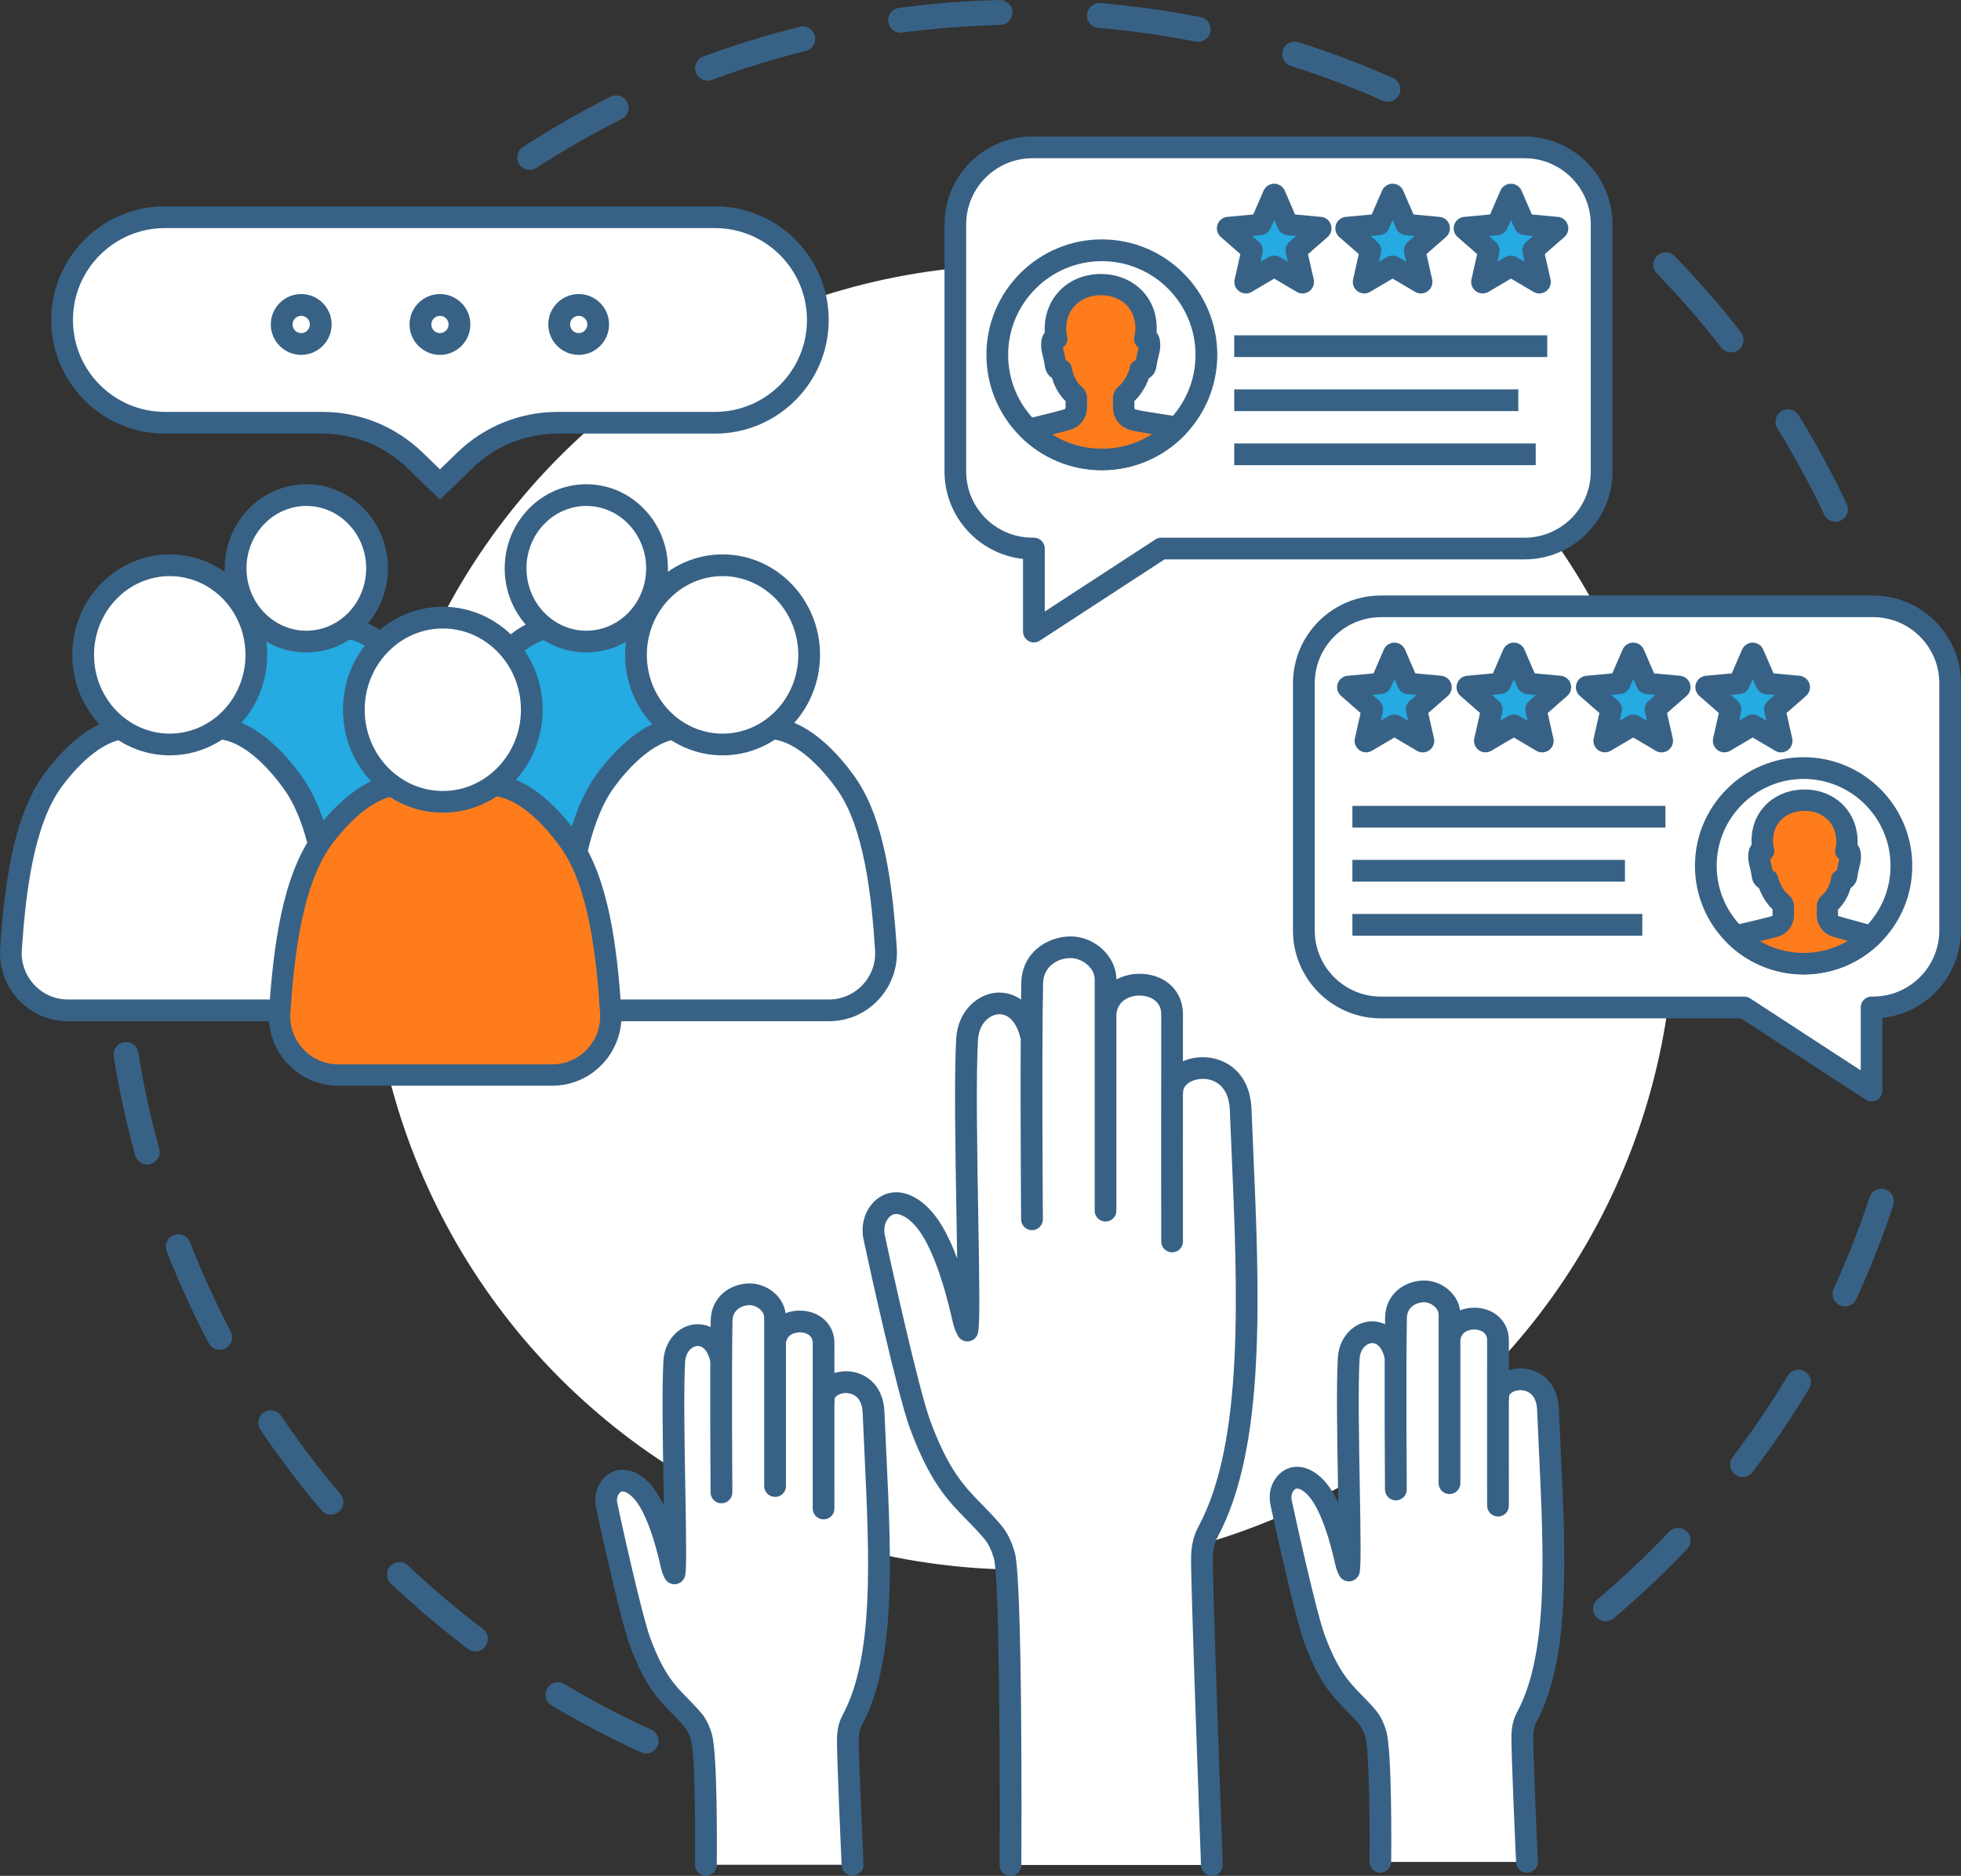 <svg xmlns="http://www.w3.org/2000/svg" xmlns:xlink="http://www.w3.org/1999/xlink" id="Layer_1" x="0px" y="0px" viewBox="0 0 425 406.61" style="enable-background:new 0 0 425 406.61;" xml:space="preserve"><rect x="0" y="0" width="425" height="406.61" fill="#333333" stroke="none"/><style type="text/css">	.st0{fill:#FFFFFF;}	.st1{fill:#FF7C1D;}	.st2{fill:#25AAE1;}	.st3{fill:#386285;}</style><g>	<g>		<g>			<g>				<g>					<g>						<g>							<g>								<g>									<g>										<g>											<g>												<g>													<path class="st3" d="M140.04,380.08c-0.38,0-0.76-0.08-1.12-0.24c-6.61-3.02-13.13-6.44-19.38-10.18              c-1.28-0.76-1.7-2.42-0.93-3.7c0.77-1.28,2.42-1.7,3.7-0.93c6.08,3.63,12.42,6.96,18.85,9.9              c1.36,0.62,1.95,2.22,1.33,3.58C142.05,379.49,141.06,380.08,140.04,380.08z M103.03,357.96              c-0.57,0-1.14-0.18-1.63-0.55c-5.79-4.39-11.41-9.15-16.69-14.16c-1.08-1.03-1.13-2.73-0.1-3.82              c1.03-1.08,2.73-1.13,3.82-0.1c5.14,4.87,10.6,9.5,16.24,13.77c1.19,0.9,1.42,2.6,0.52,3.78              C104.65,357.59,103.84,357.96,103.03,357.96z M71.72,328.31c-0.77,0-1.53-0.32-2.06-0.95              c-4.7-5.55-9.15-11.42-13.22-17.45c-0.83-1.24-0.51-2.91,0.73-3.75c1.24-0.83,2.91-0.51,3.75,0.73              c3.96,5.86,8.28,11.58,12.86,16.97c0.96,1.14,0.82,2.84-0.31,3.81C72.96,328.1,72.34,328.31,71.72,328.31z               M47.61,292.57c-0.97,0-1.91-0.53-2.39-1.45c-3.38-6.45-6.44-13.15-9.09-19.91c-0.54-1.39,0.14-2.96,1.53-3.5              c1.39-0.54,2.95,0.14,3.5,1.53c2.57,6.58,5.55,13.1,8.84,19.37c0.69,1.32,0.18,2.95-1.14,3.65              C48.46,292.47,48.03,292.57,47.61,292.57z M31.9,252.41c-1.18,0-2.27-0.78-2.6-1.98c-0.7-2.51-3.1-11.46-4.65-21.44              c-0.23-1.47,0.78-2.85,2.25-3.08c1.48-0.23,2.85,0.78,3.08,2.25c1.51,9.69,3.84,18.39,4.52,20.82              c0.4,1.44-0.44,2.93-1.88,3.33C32.39,252.38,32.14,252.41,31.9,252.41z"></path>												</g>												<g>													<path class="st3" d="M347.98,351.42c-0.77,0-1.53-0.33-2.06-0.96c-0.96-1.14-0.82-2.84,0.32-3.81              c5.4-4.57,10.61-9.48,15.49-14.62c1.03-1.08,2.74-1.13,3.82-0.1c1.08,1.03,1.13,2.74,0.1,3.82              c-5.01,5.27-10.36,10.33-15.92,15.02C349.22,351.21,348.6,351.42,347.98,351.42z M377.67,320.16              c-0.57,0-1.14-0.18-1.63-0.55c-1.19-0.9-1.42-2.6-0.52-3.78c4.29-5.64,8.3-11.57,11.94-17.63              c0.77-1.28,2.42-1.69,3.7-0.93c1.28,0.77,1.69,2.43,0.93,3.7c-3.74,6.23-7.87,12.33-12.27,18.12              C379.29,319.79,378.49,320.16,377.67,320.16z M399.85,283.18c-0.38,0-0.76-0.08-1.12-0.25              c-1.36-0.62-1.95-2.22-1.33-3.58c2.95-6.43,5.57-13.1,7.79-19.82c0.47-1.42,1.99-2.18,3.41-1.72              c1.42,0.47,2.19,1.99,1.72,3.41c-2.28,6.9-4.97,13.76-8.01,20.37C401.85,282.59,400.87,283.18,399.85,283.18z"></path>												</g>												<g>													<path class="st3" d="M397.79,113.1c-1.01,0-1.98-0.57-2.44-1.55c-3.02-6.39-6.44-12.69-10.15-18.72              c-0.78-1.27-0.39-2.93,0.88-3.72c1.27-0.78,2.93-0.39,3.72,0.88c3.82,6.2,7.33,12.67,10.43,19.24              c0.64,1.35,0.06,2.96-1.29,3.6C398.57,113.02,398.18,113.1,397.79,113.1z M375.19,76.38c-0.8,0-1.6-0.36-2.13-1.04              c-4.35-5.58-9.05-10.99-13.98-16.06c-1.04-1.07-1.01-2.78,0.05-3.82c1.07-1.04,2.78-1.01,3.82,0.06              c5.07,5.22,9.9,10.77,14.37,16.51c0.92,1.18,0.7,2.87-0.47,3.79C376.35,76.19,375.77,76.38,375.19,76.38z"></path>												</g>												<g>													<path class="st3" d="M114.8,36.82c-0.88,0-1.75-0.43-2.27-1.23c-0.81-1.25-0.46-2.92,0.8-3.74              c6.11-3.96,12.5-7.62,18.99-10.88c1.33-0.67,2.96-0.13,3.62,1.2c0.67,1.33,0.13,2.96-1.2,3.63              c-6.32,3.17-12.53,6.73-18.47,10.59C115.82,36.68,115.31,36.82,114.8,36.82z M300.78,22.06              c-0.37,0-0.74-0.07-1.09-0.23c-6.47-2.87-13.17-5.4-19.92-7.53c-1.42-0.45-2.21-1.97-1.76-3.39              c0.45-1.42,1.96-2.21,3.39-1.76c6.93,2.19,13.82,4.8,20.48,7.74c1.36,0.6,1.98,2.2,1.38,3.56              C302.8,21.46,301.82,22.06,300.78,22.06z M153.34,17.48c-1.1,0-2.13-0.67-2.53-1.76c-0.52-1.4,0.2-2.95,1.6-3.47              c6.82-2.52,13.86-4.69,20.92-6.45c1.45-0.36,2.91,0.52,3.27,1.97c0.36,1.45-0.52,2.91-1.97,3.27              c-6.87,1.71-13.71,3.82-20.35,6.27C153.96,17.43,153.65,17.48,153.34,17.48z M259.67,9.07c-0.17,0-0.35-0.02-0.53-0.05              c-6.93-1.37-14.02-2.37-21.09-2.97c-1.49-0.13-2.59-1.43-2.46-2.92c0.13-1.49,1.44-2.59,2.92-2.46              c7.26,0.62,14.55,1.65,21.68,3.05c1.46,0.29,2.41,1.71,2.13,3.17C262.06,8.18,260.93,9.07,259.67,9.07z M195.17,7.09              c-1.33,0-2.49-0.99-2.67-2.34c-0.2-1.48,0.84-2.84,2.32-3.03c7.19-0.96,14.53-1.54,21.82-1.71              c1.5-0.04,2.73,1.15,2.76,2.64c0.03,1.49-1.14,2.73-2.64,2.76c-7.09,0.17-14.24,0.73-21.23,1.66              C195.41,7.08,195.29,7.09,195.17,7.09z"></path>												</g>											</g>										</g>									</g>								</g>							</g>						</g>					</g>				</g>			</g>		</g>	</g>	<g>		<g>			<g>				<g>					<g>						<g>							<g>								<g>									<g>										<g>											<circle class="st0" cx="221.42" cy="198.82" r="141.41"></circle>										</g>									</g>								</g>							</g>						</g>					</g>				</g>			</g>		</g>	</g>	<g>		<g>			<g>				<g>					<g>						<path class="st2" d="M75.18,136.2c5.2,0.44,10.05,5.42,13.15,9.83c4.72,6.72,6.25,17.83,7,29.31       c0.38,5.85-4.25,10.81-10.11,10.81l-36.83,0c-5.88,0-10.5-4.98-10.11-10.85c0.8-11.79,2.45-23.16,7.45-29.93       c2.86-3.88,7.19-8.23,11.82-9.09L75.18,136.2z"></path>						<path class="st3" d="M85.22,188.47C85.22,188.47,85.22,188.47,85.22,188.47l-36.83,0c-3.48,0-6.71-1.4-9.08-3.94       c-2.35-2.52-3.57-5.93-3.34-9.38c0.75-11.13,2.28-23.54,7.9-31.15c2.41-3.26,7.33-8.89,13.26-9.99       c1.26-0.24,2.47,0.6,2.7,1.86c0.23,1.26-0.6,2.47-1.86,2.7c-3.19,0.59-6.97,3.58-10.37,8.19c-4.94,6.69-6.33,18.85-7,28.71       c-0.15,2.2,0.6,4.29,2.1,5.9c1.49,1.6,3.51,2.47,5.7,2.47l36.83,0c0,0,0,0,0,0c2.18,0,4.2-0.88,5.69-2.47       c1.5-1.6,2.24-3.68,2.1-5.87c-0.62-9.63-1.94-21.52-6.58-28.13c-1.77-2.52-6.44-8.44-11.45-8.86       c-1.28-0.11-2.22-1.23-2.12-2.5c0.11-1.28,1.22-2.22,2.5-2.12c6.7,0.56,12.18,7.01,14.85,10.81       c5.28,7.51,6.71,19.63,7.42,30.49c0.22,3.43-1,6.84-3.35,9.34C91.92,187.07,88.69,188.47,85.22,188.47z"></path>					</g>					<g>						<ellipse class="st0" cx="66.39" cy="123.19" rx="15.33" ry="15.87"></ellipse>						<path class="st3" d="M66.39,141.42c-9.75,0-17.69-8.18-17.69-18.23c0-10.05,7.93-18.23,17.69-18.23       c9.75,0,17.69,8.18,17.69,18.23C84.08,133.24,76.15,141.42,66.39,141.42z M66.39,109.67c-7.15,0-12.97,6.06-12.97,13.52       c0,7.45,5.82,13.52,12.97,13.52c7.15,0,12.97-6.06,12.97-13.52C79.37,115.74,73.55,109.67,66.39,109.67z"></path>					</g>				</g>			</g>		</g>		<g>			<g>				<g>					<g>						<path class="st2" d="M135.85,136.2c5.2,0.44,10.05,5.42,13.15,9.83c4.72,6.72,6.25,17.83,7,29.31       c0.38,5.85-4.25,10.81-10.11,10.81l-36.83,0c-5.88,0-10.5-4.98-10.11-10.85c0.8-11.79,2.45-23.16,7.45-29.93       c2.86-3.88,7.19-8.23,11.82-9.09L135.85,136.2z"></path>						<path class="st3" d="M145.89,188.47C145.89,188.47,145.89,188.47,145.89,188.47l-36.83,0c-3.48,0-6.71-1.4-9.08-3.94       c-2.35-2.52-3.57-5.93-3.34-9.38c0.75-11.13,2.28-23.54,7.9-31.15c2.4-3.26,7.32-8.89,13.26-9.99c1.26-0.24,2.47,0.6,2.7,1.86       c0.23,1.26-0.6,2.47-1.86,2.7c-3.19,0.59-6.97,3.58-10.37,8.19c-4.94,6.69-6.34,18.86-7,28.71c-0.15,2.2,0.6,4.29,2.1,5.9       c1.49,1.6,3.51,2.47,5.7,2.47l36.83,0c0,0,0,0,0,0c2.18,0,4.2-0.88,5.69-2.47c1.5-1.6,2.24-3.68,2.1-5.87       c-0.62-9.63-1.94-21.52-6.58-28.13c-1.77-2.52-6.44-8.44-11.45-8.86c-1.28-0.11-2.22-1.23-2.12-2.5       c0.11-1.28,1.23-2.22,2.5-2.12c6.7,0.56,12.18,7.01,14.85,10.81c5.28,7.51,6.71,19.63,7.42,30.49c0.22,3.43-1,6.84-3.35,9.34       C152.59,187.07,149.37,188.47,145.89,188.47z"></path>					</g>					<g>						<ellipse class="st0" cx="127.07" cy="123.19" rx="15.33" ry="15.87"></ellipse>						<path class="st3" d="M127.07,141.42c-9.75,0-17.69-8.18-17.69-18.23c0-10.05,7.94-18.23,17.69-18.23s17.69,8.18,17.69,18.23       C144.76,133.24,136.82,141.42,127.07,141.42z M127.07,109.67c-7.15,0-12.97,6.06-12.97,13.52c0,7.45,5.82,13.52,12.97,13.52       c7.15,0,12.97-6.06,12.97-13.52C140.04,115.74,134.22,109.67,127.07,109.67z"></path>					</g>				</g>			</g>		</g>		<g>			<g>				<path class="st0" d="M14.75,219c-7.19,0-12.85-6.1-12.37-13.27c0.97-14.43,3-28.34,9.12-36.63c3.91-5.3,10.07-11.32,16.46-11.31     c5.24,0.01,11.48,0.03,18.71,0.04c6.69,0.01,13,6.42,16.97,12.07c5.78,8.22,7.65,21.82,8.57,35.87     C72.66,212.93,67,219,59.83,219L14.75,219z"></path>				<path class="st3" d="M59.83,221.36L59.83,221.36l-45.07,0c-4.13,0-7.95-1.66-10.77-4.68c-2.79-2.98-4.23-7.03-3.95-11.11     c0.92-13.55,2.77-28.65,9.57-37.87c3.38-4.58,10.26-12.26,18.33-12.26c0.01,0,0.02,0,0.03,0l3.85,0.01     c4.37,0.01,9.32,0.02,14.85,0.03c8.45,0.01,15.47,8.19,18.9,13.07c6.39,9.09,8.13,23.84,8.99,37.07     c0.26,4.07-1.18,8.1-3.97,11.07C67.77,219.7,63.95,221.36,59.83,221.36z M27.93,160.15c-6.22,0-12.24,7.24-14.54,10.35     c-6.12,8.29-7.84,23.26-8.66,35.39c-0.19,2.82,0.77,5.52,2.7,7.58c1.92,2.05,4.52,3.18,7.32,3.18l45.07,0     c2.8,0,5.4-1.13,7.32-3.17c1.93-2.05,2.88-4.73,2.7-7.55c-0.77-11.84-2.39-26.49-8.14-34.67c-2.34-3.33-8.49-11.06-15.05-11.07     c-5.53-0.01-10.48-0.02-14.86-0.03l-3.85-0.01C27.94,160.15,27.94,160.15,27.93,160.15z"></path>			</g>			<g>				<ellipse class="st0" cx="36.79" cy="141.95" rx="18.76" ry="19.43"></ellipse>				<path class="st3" d="M36.79,163.73c-11.65,0-21.12-9.77-21.12-21.78s9.47-21.78,21.12-21.78c11.65,0,21.12,9.77,21.12,21.78     S48.43,163.73,36.79,163.73z M36.79,124.88c-9.05,0-16.41,7.66-16.41,17.07s7.36,17.07,16.41,17.07     c9.05,0,16.41-7.66,16.41-17.07S45.84,124.88,36.79,124.88z"></path>			</g>		</g>		<g>			<g>				<path class="st0" d="M134.56,219c-7.19,0-12.85-6.1-12.37-13.27c0.97-14.43,3-28.34,9.12-36.63     c3.91-5.3,10.07-11.32,16.46-11.31c5.24,0.01,11.48,0.03,18.71,0.04c6.69,0.01,13,6.42,16.97,12.07     c5.78,8.22,7.65,21.82,8.57,35.87c0.46,7.16-5.2,13.23-12.37,13.23L134.56,219z"></path>				<path class="st3" d="M179.63,221.36L179.63,221.36l-45.07,0c-4.13,0-7.95-1.66-10.77-4.68c-2.79-2.98-4.23-7.03-3.95-11.11     c0.92-13.55,2.77-28.65,9.57-37.87c3.38-4.58,10.26-12.26,18.33-12.26c0.01,0,0.02,0,0.03,0l3.85,0.01     c4.37,0.01,9.32,0.02,14.85,0.03c8.45,0.01,15.47,8.19,18.9,13.07c6.39,9.09,8.13,23.84,8.99,37.07     c0.26,4.07-1.18,8.1-3.97,11.07C187.57,219.7,183.75,221.36,179.63,221.36z M147.74,160.15c-6.22,0-12.24,7.24-14.54,10.35     c-6.12,8.29-7.84,23.26-8.66,35.39c-0.19,2.82,0.77,5.52,2.7,7.58c1.92,2.05,4.52,3.18,7.32,3.18l45.07,0     c2.8,0,5.4-1.13,7.32-3.17c1.93-2.05,2.88-4.73,2.7-7.55c-0.77-11.84-2.39-26.48-8.14-34.67c-2.34-3.33-8.49-11.06-15.05-11.07     c-5.53-0.01-10.48-0.02-14.85-0.03l-3.85-0.01C147.75,160.15,147.74,160.15,147.74,160.15z"></path>			</g>			<g>				<ellipse class="st0" cx="156.6" cy="141.95" rx="18.76" ry="19.43"></ellipse>				<path class="st3" d="M156.6,163.73c-11.65,0-21.12-9.77-21.12-21.78s9.47-21.78,21.12-21.78c11.65,0,21.12,9.77,21.12,21.78     S168.24,163.73,156.6,163.73z M156.6,124.88c-9.05,0-16.41,7.66-16.41,17.07s7.36,17.07,16.41,17.07     c9.05,0,16.41-7.66,16.41-17.07S165.64,124.88,156.6,124.88z"></path>			</g>		</g>		<g>			<g>				<path class="st1" d="M73.33,233.02c-7.39,0-13.21-6.27-12.71-13.64c1-14.83,3.08-29.12,9.37-37.64     c4.02-5.44,10.34-11.64,16.91-11.62c5.39,0.01,11.8,0.03,19.22,0.04c6.88,0.01,13.36,6.6,17.44,12.4     c5.94,8.45,7.87,22.43,8.8,36.86c0.48,7.36-5.35,13.59-12.72,13.59L73.33,233.02z"></path>				<path class="st3" d="M119.65,235.34C119.65,235.34,119.65,235.34,119.65,235.34l-46.32,0c-4.21,0-8.11-1.69-10.99-4.77     c-2.85-3.04-4.32-7.18-4.04-11.34c0.94-13.91,2.84-29.41,9.82-38.86c3.47-4.69,10.51-12.56,18.75-12.56c0.01,0,0.02,0,0.03,0     l4.04,0.01c4.47,0.01,9.53,0.02,15.18,0.03c8.64,0.01,15.82,8.39,19.33,13.39c6.55,9.32,8.34,24.46,9.22,38.04     c0.27,4.15-1.21,8.27-4.05,11.3C127.75,233.65,123.85,235.34,119.65,235.34z M86.87,172.44c-6.44,0-12.65,7.47-15.02,10.68     c-6.3,8.54-8.08,23.95-8.92,36.42c-0.2,2.93,0.8,5.72,2.8,7.87c1.99,2.13,4.69,3.3,7.6,3.3l46.32,0c0,0,0,0,0,0     c2.91,0,5.61-1.17,7.6-3.29c2-2.13,2.99-4.91,2.8-7.83c-0.79-12.18-2.46-27.25-8.39-35.68c-2.41-3.43-8.76-11.41-15.55-11.42     c-5.65-0.01-10.71-0.02-15.19-0.03l-4.04-0.01C86.88,172.44,86.88,172.44,86.87,172.44z"></path>			</g>			<g>				<ellipse class="st0" cx="95.97" cy="153.84" rx="19.28" ry="19.96"></ellipse>				<path class="st3" d="M95.97,176.16c-11.93,0-21.64-10.01-21.64-22.32c0-12.31,9.71-22.32,21.64-22.32     c11.93,0,21.64,10.01,21.64,22.32C117.61,166.14,107.91,176.16,95.97,176.16z M95.97,136.23c-9.33,0-16.93,7.9-16.93,17.61     c0,9.71,7.59,17.61,16.93,17.61c9.33,0,16.93-7.9,16.93-17.61C112.9,144.13,105.31,136.23,95.97,136.23z"></path>			</g>		</g>		<g>			<path class="st0" d="M154.97,47.08H35.73c-12.3,0-22.28,9.97-22.28,22.28v0c0,12.3,9.97,22.28,22.28,22.28h34.09    c7.52,0,14.75,2.93,20.14,8.16l5.38,5.22l5.38-5.22c5.4-5.24,12.62-8.16,20.14-8.16h34.09c12.3,0,22.28-9.97,22.28-22.28v0    C177.24,57.05,167.27,47.08,154.97,47.08z"></path>			<path class="st3" d="M95.35,108.3l-7.02-6.81c-4.99-4.84-11.56-7.5-18.5-7.5H35.73c-13.58,0-24.63-11.05-24.63-24.63    c0-13.58,11.05-24.63,24.63-24.63h119.24c13.58,0,24.63,11.05,24.63,24.63c0,13.58-11.05,24.63-24.63,24.63h-34.09    c-6.95,0-13.52,2.66-18.5,7.5L95.35,108.3z M35.73,49.44c-10.98,0-19.92,8.94-19.92,19.92s8.94,19.92,19.92,19.92h34.09    c8.18,0,15.91,3.14,21.79,8.83l3.74,3.63l3.74-3.63c5.87-5.69,13.61-8.83,21.79-8.83h34.09c10.98,0,19.92-8.94,19.92-19.92    s-8.94-19.92-19.92-19.92H35.73z"></path>		</g>		<g>			<g>				<g>					<path class="st3" d="M125.42,76.92c-3.63,0-6.59-2.95-6.59-6.59s2.95-6.59,6.59-6.59S132,66.7,132,70.33      S129.05,76.92,125.42,76.92z M125.42,68.46c-1.03,0-1.87,0.84-1.87,1.87c0,1.03,0.84,1.87,1.87,1.87      c1.03,0,1.87-0.84,1.87-1.87C127.29,69.3,126.45,68.46,125.42,68.46z"></path>				</g>				<g>					<path class="st3" d="M95.35,76.92c-3.63,0-6.59-2.95-6.59-6.59s2.95-6.59,6.59-6.59c3.63,0,6.59,2.95,6.59,6.59      S98.98,76.92,95.35,76.92z M95.35,68.46c-1.03,0-1.87,0.84-1.87,1.87c0,1.03,0.84,1.87,1.87,1.87c1.03,0,1.87-0.84,1.87-1.87      C97.22,69.3,96.38,68.46,95.35,68.46z"></path>				</g>				<g>					<path class="st3" d="M65.28,76.92c-3.63,0-6.59-2.95-6.59-6.59s2.95-6.59,6.59-6.59s6.59,2.95,6.59,6.59      S68.91,76.92,65.28,76.92z M65.28,68.46c-1.03,0-1.87,0.84-1.87,1.87c0,1.03,0.84,1.87,1.87,1.87c1.03,0,1.87-0.84,1.87-1.87      C67.15,69.3,66.31,68.46,65.28,68.46z"></path>				</g>			</g>		</g>	</g>	<g>		<g>			<g>				<path class="st0" d="M330.41,31.94H223.74c-9.22,0-16.7,7.48-16.7,16.7v53.56c0,9.22,7.48,16.7,16.7,16.7h0.33v18l27.62-18     h78.73c9.22,0,16.7-7.48,16.7-16.7V48.64C347.1,39.41,339.63,31.94,330.41,31.94z"></path>				<path class="st3" d="M224.07,139.25c-0.39,0-0.77-0.09-1.12-0.28c-0.76-0.41-1.23-1.21-1.23-2.07v-15.75     c-9.55-1.02-17.02-9.13-17.02-18.95V48.64c0-10.51,8.55-19.05,19.05-19.05h106.67c10.51,0,19.05,8.55,19.05,19.05v53.56     c0,10.51-8.55,19.05-19.05,19.05h-78.03l-27.03,17.61C224.96,139.12,224.51,139.25,224.07,139.25z M223.74,34.3     c-7.91,0-14.34,6.43-14.34,14.34v53.56c0,7.91,6.43,14.34,14.34,14.34h0.33c1.3,0,2.36,1.06,2.36,2.36v13.65l23.97-15.62     c0.38-0.25,0.83-0.38,1.29-0.38h78.73c7.91,0,14.34-6.43,14.34-14.34V48.64c0-7.91-6.43-14.34-14.34-14.34H223.74z"></path>			</g>		</g>		<g>			<g>				<rect x="267.49" y="72.68" class="st3" width="67.84" height="4.71"></rect>			</g>			<g>				<rect x="267.49" y="96.12" class="st3" width="65.34" height="4.71"></rect>			</g>			<g>				<rect x="267.49" y="84.4" class="st3" width="61.57" height="4.71"></rect>			</g>		</g>		<g>			<g>				<path class="st2" d="M276.32,42.24l2.74,6.33c0.03,0.06,0.08,0.1,0.15,0.11l6.89,0.64c0.15,0.01,0.22,0.21,0.1,0.31l-5.2,4.55     c-0.05,0.04-0.07,0.11-0.06,0.17l1.52,6.73c0.03,0.15-0.13,0.27-0.26,0.19l-5.95-3.52c-0.06-0.03-0.12-0.03-0.18,0l-5.95,3.52     c-0.13,0.08-0.3-0.04-0.26-0.19l1.52-6.73c0.01-0.06-0.01-0.13-0.06-0.17l-5.2-4.55c-0.12-0.1-0.05-0.29,0.1-0.31l6.89-0.64     c0.06-0.01,0.12-0.05,0.15-0.11l2.74-6.33C276.06,42.1,276.26,42.1,276.32,42.24z"></path>				<path class="st3" d="M270.02,63.61c-0.52,0-1.03-0.16-1.47-0.48c-0.81-0.59-1.19-1.59-0.97-2.56l1.24-5.49l-4.24-3.71     c-0.75-0.66-1.04-1.7-0.73-2.65c0.31-0.95,1.15-1.62,2.14-1.71l5.63-0.52l2.24-5.17c0.39-0.91,1.29-1.5,2.29-1.5c0,0,0,0,0,0     c1,0,1.89,0.59,2.29,1.5c0,0,0,0,0,0l2.24,5.17l5.63,0.52c1,0.09,1.84,0.77,2.14,1.72c0.31,0.95,0.02,1.99-0.73,2.65l-4.24,3.71     l1.24,5.48c0.22,0.97-0.16,1.98-0.96,2.56c-0.81,0.59-1.88,0.64-2.74,0.13l-4.86-2.87l-4.87,2.87     C270.9,63.49,270.46,63.61,270.02,63.61z M280.2,61.58C280.21,61.58,280.21,61.59,280.2,61.58L280.2,61.58z M275.07,59.74     C275.07,59.74,275.08,59.75,275.07,59.74L275.07,59.74z M268.94,59.27C268.93,59.27,268.93,59.27,268.94,59.27L268.94,59.27z      M283.38,59.27L283.38,59.27C283.38,59.27,283.38,59.27,283.38,59.27z M271.39,51.16l1.45,1.27c0.69,0.6,1,1.54,0.79,2.44     l-0.42,1.87l1.68-0.99c0.79-0.46,1.76-0.46,2.54,0l1.68,0.99l-0.43-1.89c-0.2-0.9,0.1-1.82,0.79-2.43l1.45-1.27l-1.93-0.18     c-0.91-0.08-1.7-0.66-2.06-1.5l-0.78-1.79l-0.78,1.79c-0.36,0.84-1.15,1.41-2.06,1.49L271.39,51.16z M269.78,55.91     c0.01,0,0.01,0.01,0.02,0.01L269.78,55.91z M269.11,53.84c0,0.01,0,0.02-0.01,0.03L269.11,53.84z M284.68,47.88     C284.67,47.88,284.67,47.88,284.68,47.88L284.68,47.88z M271.13,47.65C271.13,47.65,271.13,47.65,271.13,47.65L271.13,47.65z      M281.19,47.64L281.19,47.64C281.19,47.65,281.19,47.65,281.19,47.64z M278.13,43.15L278.13,43.15     C278.12,43.16,278.13,43.16,278.13,43.15z M274.19,43.16C274.19,43.16,274.19,43.16,274.19,43.16L274.19,43.16z"></path>			</g>			<g>				<path class="st2" d="M301.98,42.24l2.74,6.33c0.03,0.06,0.08,0.1,0.15,0.11l6.89,0.64c0.15,0.01,0.22,0.21,0.1,0.31l-5.2,4.55     c-0.05,0.04-0.07,0.11-0.06,0.17l1.52,6.73c0.03,0.15-0.13,0.27-0.26,0.19l-5.95-3.52c-0.06-0.03-0.12-0.03-0.18,0l-5.95,3.52     c-0.13,0.08-0.3-0.04-0.26-0.19l1.52-6.73c0.01-0.06-0.01-0.13-0.06-0.17l-5.2-4.55c-0.12-0.1-0.05-0.29,0.1-0.31l6.89-0.64     c0.06-0.01,0.12-0.05,0.15-0.11l2.74-6.33C301.71,42.1,301.92,42.1,301.98,42.24z"></path>				<path class="st3" d="M295.68,63.61c-0.52,0-1.03-0.16-1.47-0.48c-0.81-0.59-1.18-1.6-0.96-2.57l1.24-5.48l-4.24-3.71     c-0.75-0.65-1.04-1.69-0.73-2.64c0.31-0.95,1.15-1.62,2.14-1.72l5.63-0.52l2.24-5.17c0.4-0.91,1.3-1.5,2.29-1.5c0,0,0,0,0,0     c0.99,0,1.89,0.59,2.29,1.5l2.24,5.17l5.63,0.52c0.99,0.09,1.84,0.76,2.14,1.71c0.31,0.95,0.02,1.99-0.73,2.65l-4.24,3.71     l1.24,5.48c0.22,0.97-0.16,1.98-0.97,2.57c-0.81,0.59-1.88,0.64-2.74,0.13l-4.86-2.87l-4.87,2.87     C296.56,63.49,296.12,63.61,295.68,63.61z M297.77,61.58L297.77,61.58C297.77,61.58,297.77,61.58,297.77,61.58z M302.91,59.74     L302.91,59.74C302.9,59.74,302.91,59.74,302.91,59.74z M294.59,59.27C294.59,59.27,294.59,59.27,294.59,59.27L294.59,59.27z      M309.04,59.27L309.04,59.27C309.04,59.27,309.04,59.27,309.04,59.27z M301.81,55.4c0.44,0,0.88,0.12,1.27,0.35l1.69,1     l-0.43-1.89c-0.21-0.89,0.1-1.83,0.8-2.43l1.44-1.26l-1.93-0.18c-0.91-0.08-1.7-0.66-2.06-1.5l-0.77-1.79l-0.78,1.79     c-0.36,0.84-1.15,1.41-2.06,1.49l-1.93,0.18l1.45,1.27c0.69,0.6,0.99,1.53,0.79,2.42l-0.43,1.89l1.68-0.99     C300.94,55.52,301.37,55.4,301.81,55.4z M308.2,55.91l-0.02,0.01C308.19,55.92,308.2,55.91,308.2,55.91z M308.86,53.82     l0.01,0.03C308.87,53.84,308.86,53.83,308.86,53.82z M311.55,51.62L311.55,51.62L311.55,51.62z M293.3,47.88L293.3,47.88     C293.3,47.88,293.3,47.88,293.3,47.88z M296.78,47.65C296.78,47.65,296.78,47.65,296.78,47.65L296.78,47.65z M306.84,47.64     L306.84,47.64C306.85,47.65,306.85,47.65,306.84,47.64z"></path>			</g>			<g>				<path class="st2" d="M327.63,42.24l2.74,6.33c0.03,0.06,0.08,0.1,0.15,0.11l6.89,0.64c0.15,0.01,0.22,0.21,0.1,0.31l-5.2,4.55     c-0.05,0.04-0.07,0.11-0.06,0.17l1.52,6.73c0.03,0.15-0.13,0.27-0.26,0.19l-5.95-3.52c-0.06-0.03-0.12-0.03-0.18,0l-5.95,3.52     c-0.13,0.08-0.3-0.04-0.26-0.19l1.52-6.73c0.01-0.06-0.01-0.13-0.06-0.17l-5.2-4.55c-0.12-0.1-0.05-0.29,0.1-0.31l6.89-0.64     c0.06-0.01,0.12-0.05,0.15-0.11l2.74-6.33C327.37,42.1,327.57,42.1,327.63,42.24z"></path>				<path class="st3" d="M321.34,63.61c-0.52,0-1.03-0.16-1.47-0.48c-0.81-0.59-1.19-1.59-0.97-2.56l1.24-5.49l-4.24-3.71     c-0.75-0.66-1.04-1.7-0.73-2.65c0.31-0.95,1.15-1.62,2.14-1.71l5.63-0.52l2.24-5.17c0.4-0.91,1.3-1.5,2.29-1.5     c0.99,0,1.89,0.59,2.29,1.5c0,0,0,0,0,0l2.24,5.17l5.63,0.52c1,0.09,1.84,0.77,2.14,1.72c0.31,0.95,0.02,1.99-0.73,2.65     l-4.24,3.71l1.24,5.48c0.22,0.97-0.16,1.98-0.96,2.56c-0.81,0.59-1.88,0.64-2.74,0.13l-4.86-2.87l-4.87,2.87     C322.21,63.49,321.77,63.61,321.34,63.61z M331.52,61.58C331.52,61.58,331.52,61.59,331.52,61.58L331.52,61.58z M326.38,59.74     C326.39,59.74,326.39,59.75,326.38,59.74L326.38,59.74z M320.25,59.27C320.25,59.27,320.25,59.27,320.25,59.27L320.25,59.27z      M334.69,59.27L334.69,59.27C334.69,59.27,334.69,59.27,334.69,59.27z M322.71,51.16l1.45,1.27c0.69,0.6,1,1.54,0.79,2.44     l-0.42,1.87l1.68-0.99c0.79-0.46,1.76-0.46,2.54,0l1.68,0.99L330,54.86c-0.2-0.9,0.1-1.82,0.79-2.43l1.45-1.27l-1.93-0.18     c-0.91-0.08-1.7-0.66-2.06-1.5l-0.78-1.79l-0.78,1.79c-0.36,0.84-1.15,1.41-2.06,1.49L322.71,51.16z M321.09,55.91     c0.01,0,0.01,0.01,0.02,0.01L321.09,55.91z M320.42,53.84c0,0.01,0,0.02-0.01,0.03L320.42,53.84z M335.99,47.88     C335.99,47.88,335.98,47.88,335.99,47.88L335.99,47.88z M322.44,47.65C322.44,47.65,322.44,47.65,322.44,47.65L322.44,47.65z      M332.5,47.64L332.5,47.64C332.5,47.65,332.5,47.65,332.5,47.64z M325.51,43.16C325.51,43.16,325.51,43.16,325.51,43.16     L325.51,43.16z"></path>			</g>		</g>		<g>			<g>				<g>					<path class="st3" d="M238.8,101.93c-13.8,0-25.02-11.22-25.02-25.02c0-13.8,11.22-25.02,25.02-25.02      c13.8,0,25.02,11.22,25.02,25.02C263.81,90.71,252.59,101.93,238.8,101.93z M238.8,56.61c-11.2,0-20.31,9.11-20.31,20.31      c0,11.2,9.11,20.3,20.31,20.3c11.2,0,20.3-9.11,20.3-20.3C259.1,65.72,249.99,56.61,238.8,56.61z"></path>				</g>			</g>			<g>				<path class="st1" d="M255.11,92.62c-4.12,4.29-9.91,6.96-16.32,6.96c-6.17,0-11.75-2.48-15.85-6.49     c2.77-0.69,6.66-1.65,8.39-2.15c1.15-0.33,1.93-1.4,1.93-2.59v-2.06c0-0.28-0.14-0.53-0.36-0.71c-1.46-1.18-2.47-3.16-2.83-5     c-0.02-0.14-0.05-0.27-0.06-0.41c-0.06,0-1.07-0.02-1.23-0.97c-0.47-3-0.82-3.13-0.82-4.46c0-1.32,0.49-1.63,1.05-1.29     c-0.09-0.35-0.28-1.04-0.28-2.03c-0.05-5.95,4.42-9.74,9.82-9.74c5.4,0,9.95,3.66,9.82,9.74c-0.03,0.97-0.2,1.68-0.3,2.03     c0.58-0.35,1.07-0.03,1.07,1.29c0,1.34-0.35,1.46-0.83,4.46c-0.16,0.96-1.16,0.97-1.23,0.97c-0.05,0.33-0.14,0.69-0.3,1.07     c-0.6,1.6-1.6,3.25-2.92,4.34c-0.22,0.17-0.35,0.42-0.35,0.71v2.06c0,1.21,0.79,2.26,1.95,2.61     C247.37,91.5,252.27,92.07,255.11,92.62z"></path>				<path class="st3" d="M238.79,101.9c-6.55,0-12.76-2.54-17.47-7.15c-0.6-0.59-0.84-1.45-0.62-2.26c0.22-0.81,0.86-1.44,1.68-1.64     l1.27-0.32c2.49-0.62,5.6-1.39,7.03-1.81c0.15-0.04,0.26-0.2,0.26-0.37v-1.4c-1.35-1.28-2.39-3.08-2.94-5.03     c-0.74-0.47-1.33-1.24-1.51-2.33c-0.21-1.35-0.39-2.04-0.53-2.59c-0.17-0.68-0.32-1.26-0.32-2.24c0-1.29,0.35-2.13,0.79-2.68     c-0.01-0.2-0.02-0.41-0.02-0.63c-0.03-3.31,1.16-6.35,3.34-8.54c2.25-2.27,5.38-3.52,8.8-3.52c3.5,0,6.67,1.26,8.92,3.56     c2.17,2.22,3.29,5.17,3.22,8.55c-0.01,0.19-0.02,0.38-0.03,0.57c0.45,0.55,0.8,1.4,0.8,2.69c0,0.99-0.15,1.58-0.33,2.27     c-0.14,0.55-0.32,1.24-0.53,2.57c-0.19,1.14-0.82,1.93-1.6,2.39c-0.02,0.04-0.03,0.08-0.05,0.12c-0.72,1.92-1.81,3.61-3.11,4.84     v1.42c0,0.18,0.11,0.33,0.29,0.39c0.97,0.28,3.23,0.62,5.22,0.92c1.48,0.22,3.01,0.46,4.2,0.69c0.83,0.16,1.51,0.77,1.77,1.57     c0.26,0.81,0.05,1.69-0.54,2.31C252.04,99.17,245.64,101.9,238.79,101.9z M228.07,94.19c3.2,2,6.89,3.07,10.72,3.07     c3.94,0,7.68-1.1,10.91-3.17c-1.97-0.3-3.77-0.59-4.87-0.91c-2.17-0.65-3.62-2.59-3.62-4.84v-2.06c0-0.99,0.45-1.91,1.23-2.53     c0.85-0.7,1.66-1.92,2.18-3.32c0.01-0.03,0.02-0.05,0.03-0.08c0.07-0.17,0.12-0.34,0.14-0.51c0.12-0.82,0.65-1.48,1.37-1.79     c0.19-1.06,0.37-1.73,0.49-2.2c0.05-0.21,0.09-0.36,0.12-0.49c-0.03-0.02-0.06-0.04-0.09-0.07c-0.75-0.57-1.08-1.54-0.83-2.46     c0.05-0.17,0.19-0.71,0.22-1.49c0.04-2.07-0.61-3.87-1.89-5.18c-1.37-1.4-3.36-2.17-5.61-2.17c-2.18,0-4.13,0.76-5.51,2.15     c-1.32,1.33-2.01,3.15-1.99,5.26c0,0.7,0.13,1.16,0.2,1.43c0.25,0.92-0.08,1.89-0.84,2.46c-0.02,0.02-0.05,0.03-0.07,0.05     c0.03,0.13,0.07,0.28,0.12,0.49c0.12,0.47,0.29,1.14,0.48,2.21c0.74,0.32,1.28,1.02,1.37,1.87l0.01,0.05     c0.01,0.08,0.03,0.15,0.04,0.23c0.3,1.43,1.08,2.83,1.99,3.57c0.77,0.6,1.22,1.53,1.22,2.51v2.06c0,2.23-1.48,4.21-3.61,4.82     C231.07,93.43,229.64,93.8,228.07,94.19z M231.43,87.38c0.01,0.01,0.02,0.02,0.03,0.03C231.45,87.39,231.44,87.39,231.43,87.38z      M245.38,87.34c-0.01,0.01-0.03,0.02-0.04,0.04C245.35,87.36,245.36,87.35,245.38,87.34z"></path>			</g>		</g>		<g>			<g>				<path class="st0" d="M299.28,131.42h106.67c9.22,0,16.7,7.48,16.7,16.7v53.56c0,9.22-7.48,16.7-16.7,16.7h-0.33v18l-27.62-18     h-78.73c-9.22,0-16.7-7.48-16.7-16.7v-53.56C282.58,138.9,290.06,131.42,299.28,131.42z"></path>				<path class="st3" d="M405.62,238.73c-0.45,0-0.9-0.13-1.29-0.38l-27.03-17.61h-78.03c-10.51,0-19.05-8.55-19.05-19.05v-53.56     c0-10.51,8.55-19.05,19.05-19.05h106.67c10.51,0,19.05,8.55,19.05,19.05v53.56c0,9.82-7.47,17.93-17.02,18.95v15.75     c0,0.86-0.47,1.66-1.23,2.07C406.39,238.64,406.01,238.73,405.62,238.73z M299.28,133.78c-7.91,0-14.34,6.43-14.34,14.34v53.56     c0,7.91,6.43,14.34,14.34,14.34h78.73c0.46,0,0.9,0.13,1.29,0.38l23.97,15.62v-13.65c0-1.3,1.06-2.36,2.36-2.36h0.33     c7.91,0,14.34-6.43,14.34-14.34v-53.56c0-7.91-6.43-14.34-14.34-14.34H299.28z"></path>			</g>		</g>		<g>			<g>				<rect x="293.1" y="174.68" class="st3" width="67.84" height="4.71"></rect>			</g>			<g>				<rect x="293.1" y="198.11" class="st3" width="62.83" height="4.71"></rect>			</g>			<g>				<rect x="293.1" y="186.39" class="st3" width="59.07" height="4.71"></rect>			</g>		</g>		<g>			<g>				<path class="st2" d="M327.93,141.72l-2.74,6.33c-0.03,0.06-0.08,0.1-0.15,0.11l-6.89,0.64c-0.15,0.01-0.22,0.21-0.1,0.31     l5.2,4.55c0.05,0.04,0.07,0.11,0.06,0.17l-1.52,6.73c-0.03,0.15,0.13,0.27,0.26,0.19l5.95-3.52c0.06-0.03,0.12-0.03,0.18,0     l5.95,3.52c0.13,0.08,0.3-0.04,0.26-0.19l-1.52-6.73c-0.01-0.06,0.01-0.13,0.06-0.17l5.2-4.55c0.12-0.1,0.05-0.29-0.1-0.31     l-6.89-0.64c-0.06-0.01-0.12-0.05-0.15-0.11l-2.74-6.33C328.2,141.58,328,141.58,327.93,141.72z"></path>				<path class="st3" d="M334.23,163.09c-0.44,0-0.88-0.11-1.27-0.35l-4.87-2.88l-4.87,2.87c-0.86,0.51-1.94,0.45-2.74-0.13     c-0.8-0.59-1.18-1.59-0.96-2.56l1.24-5.49l-4.24-3.71c-0.75-0.66-1.04-1.7-0.73-2.65c0.31-0.95,1.15-1.62,2.14-1.71l5.63-0.52     l2.24-5.17c0,0,0,0,0,0c0.4-0.91,1.29-1.5,2.29-1.5c0.99,0,1.89,0.59,2.29,1.5l2.24,5.17l5.63,0.52     c0.99,0.09,1.84,0.77,2.14,1.72c0.31,0.95,0.02,1.99-0.73,2.65l-4.24,3.71l1.24,5.48c0.22,0.97-0.16,1.98-0.96,2.57     C335.27,162.93,334.75,163.09,334.23,163.09z M327.01,159.23C327.01,159.23,327.01,159.23,327.01,159.23L327.01,159.23z      M329.19,159.22L329.19,159.22C329.19,159.23,329.19,159.22,329.19,159.22z M328.1,154.89c0.44,0,0.88,0.12,1.28,0.35l1.68,0.99     l-0.43-1.89c-0.2-0.9,0.1-1.82,0.79-2.43l1.45-1.27l-1.93-0.18c-0.91-0.08-1.7-0.66-2.06-1.5l-0.77-1.79l-0.78,1.79     c-0.36,0.84-1.15,1.41-2.06,1.49l-1.93,0.18l1.45,1.27c0.69,0.6,0.99,1.53,0.79,2.42l-0.43,1.89l1.68-0.99     C327.22,155,327.66,154.89,328.1,154.89z M323.07,147.13C323.07,147.13,323.07,147.13,323.07,147.13L323.07,147.13z      M333.13,147.13L333.13,147.13C333.13,147.13,333.13,147.13,333.13,147.13z M330.06,142.64L330.06,142.64     C330.06,142.65,330.06,142.64,330.06,142.64L330.06,142.64z"></path>			</g>			<g>				<path class="st2" d="M353.82,141.72l-2.74,6.33c-0.03,0.06-0.08,0.1-0.15,0.11l-6.89,0.64c-0.15,0.01-0.22,0.21-0.1,0.31     l5.2,4.55c0.05,0.04,0.07,0.11,0.06,0.17l-1.52,6.73c-0.03,0.15,0.13,0.27,0.26,0.19l5.95-3.52c0.06-0.03,0.12-0.03,0.18,0     l5.95,3.52c0.13,0.08,0.3-0.04,0.26-0.19l-1.52-6.73c-0.01-0.06,0.01-0.13,0.06-0.17l5.2-4.55c0.12-0.1,0.05-0.29-0.1-0.31     l-6.89-0.64c-0.06-0.01-0.12-0.05-0.15-0.11l-2.74-6.33C354.08,141.58,353.88,141.58,353.82,141.72z"></path>				<path class="st3" d="M360.11,163.09c-0.44,0-0.88-0.11-1.27-0.35l-4.87-2.88l-4.87,2.87c-0.86,0.51-1.93,0.46-2.74-0.13     c-0.8-0.59-1.18-1.59-0.97-2.56l1.24-5.49l-4.24-3.71c-0.75-0.66-1.04-1.7-0.73-2.65c0.31-0.95,1.15-1.62,2.14-1.71l5.63-0.52     l2.24-5.17c0,0,0,0,0,0c0.4-0.91,1.29-1.5,2.29-1.5c0.99,0,1.89,0.59,2.29,1.5l2.24,5.17l5.63,0.52     c0.99,0.09,1.84,0.77,2.14,1.72c0.31,0.95,0.02,1.99-0.73,2.65l-4.24,3.71l1.24,5.48c0.22,0.97-0.16,1.98-0.96,2.57     C361.15,162.93,360.63,163.09,360.11,163.09z M352.89,159.23C352.89,159.23,352.9,159.23,352.89,159.23L352.89,159.23z      M355.07,159.22L355.07,159.22C355.07,159.23,355.07,159.22,355.07,159.22z M353.98,154.89c0.44,0,0.88,0.12,1.28,0.35     l1.68,0.99l-0.43-1.89c-0.2-0.9,0.1-1.82,0.79-2.43l1.45-1.27l-1.93-0.18c-0.91-0.08-1.7-0.66-2.06-1.5l-0.77-1.79l-0.78,1.79     c-0.36,0.84-1.15,1.41-2.06,1.49l-1.93,0.18l1.45,1.27c0.69,0.6,0.99,1.53,0.79,2.42l-0.43,1.89l1.68-0.99     C353.1,155,353.54,154.89,353.98,154.89z M348.95,147.13C348.95,147.13,348.95,147.13,348.95,147.13L348.95,147.13z      M359.01,147.13L359.01,147.13C359.01,147.13,359.01,147.13,359.01,147.13z M355.94,142.64L355.94,142.64     C355.94,142.65,355.94,142.64,355.94,142.64L355.94,142.64z"></path>			</g>			<g>				<path class="st2" d="M379.7,141.72l-2.74,6.33c-0.03,0.06-0.08,0.1-0.15,0.11l-6.89,0.64c-0.15,0.01-0.22,0.21-0.1,0.31     l5.2,4.55c0.05,0.04,0.07,0.11,0.06,0.17l-1.52,6.73c-0.03,0.15,0.13,0.27,0.26,0.19l5.95-3.52c0.06-0.03,0.12-0.03,0.18,0     l5.95,3.52c0.13,0.08,0.3-0.04,0.26-0.19l-1.52-6.73c-0.01-0.06,0.01-0.13,0.06-0.17l5.2-4.55c0.12-0.1,0.05-0.29-0.1-0.31     l-6.89-0.64c-0.06-0.01-0.12-0.05-0.15-0.11l-2.74-6.33C379.96,141.58,379.76,141.58,379.7,141.72z"></path>				<path class="st3" d="M386,163.09c-0.44,0-0.88-0.11-1.27-0.35l-4.87-2.88l-4.87,2.87c-0.86,0.51-1.93,0.46-2.74-0.13     c-0.8-0.59-1.18-1.59-0.97-2.56l1.24-5.49l-4.24-3.71c-0.75-0.66-1.04-1.7-0.73-2.65c0.31-0.95,1.15-1.62,2.14-1.71l5.63-0.52     l2.24-5.17c0,0,0,0,0,0c0.4-0.91,1.29-1.5,2.29-1.5c0.99,0,1.89,0.59,2.29,1.5l2.24,5.17l5.63,0.52     c0.99,0.09,1.84,0.77,2.14,1.72c0.31,0.95,0.02,1.99-0.73,2.65l-4.24,3.71l1.24,5.48c0.22,0.97-0.16,1.98-0.96,2.57     C387.03,162.93,386.51,163.09,386,163.09z M378.77,159.23C378.78,159.23,378.78,159.23,378.77,159.23L378.77,159.23z      M380.95,159.22L380.95,159.22C380.95,159.23,380.95,159.22,380.95,159.22z M379.86,154.89c0.44,0,0.88,0.12,1.28,0.35     l1.68,0.99l-0.43-1.89c-0.2-0.9,0.1-1.82,0.79-2.43l1.45-1.27l-1.93-0.18c-0.91-0.08-1.7-0.66-2.06-1.5l-0.77-1.79l-0.78,1.79     c-0.36,0.84-1.15,1.41-2.06,1.49l-1.93,0.18l1.45,1.27c0.69,0.6,0.99,1.53,0.79,2.42l-0.43,1.89l1.68-0.99     C378.98,155,379.42,154.89,379.86,154.89z M374.83,147.13C374.83,147.13,374.83,147.13,374.83,147.13L374.83,147.13z      M384.89,147.13L384.89,147.13C384.89,147.13,384.89,147.13,384.89,147.13z M381.83,142.64L381.83,142.64     C381.83,142.65,381.83,142.64,381.83,142.64L381.83,142.64z"></path>			</g>			<g>				<path class="st2" d="M302.05,141.72l-2.74,6.33c-0.03,0.06-0.08,0.1-0.15,0.11l-6.89,0.64c-0.15,0.01-0.22,0.21-0.1,0.31     l5.2,4.55c0.05,0.04,0.07,0.11,0.06,0.17l-1.52,6.73c-0.03,0.15,0.13,0.27,0.26,0.19l5.95-3.52c0.06-0.03,0.12-0.03,0.18,0     l5.95,3.52c0.13,0.08,0.3-0.04,0.26-0.19l-1.52-6.73c-0.01-0.06,0.01-0.13,0.06-0.17l5.2-4.55c0.12-0.1,0.05-0.29-0.1-0.31     l-6.89-0.64c-0.06-0.01-0.12-0.05-0.15-0.11l-2.74-6.33C302.32,141.58,302.11,141.58,302.05,141.72z"></path>				<path class="st3" d="M308.35,163.09c-0.44,0-0.88-0.11-1.27-0.35l-4.87-2.88l-4.87,2.87c-0.86,0.51-1.94,0.45-2.74-0.13     c-0.8-0.59-1.18-1.59-0.96-2.56l1.24-5.49l-4.24-3.71c-0.75-0.66-1.04-1.7-0.73-2.65c0.31-0.95,1.15-1.62,2.14-1.71l5.63-0.52     l2.24-5.17c0,0,0,0,0,0c0.4-0.91,1.29-1.5,2.29-1.5c0.99,0,1.89,0.59,2.29,1.5l2.24,5.17l5.63,0.52     c0.99,0.09,1.84,0.77,2.14,1.72s0.02,1.99-0.73,2.65l-4.24,3.71l1.24,5.48c0.22,0.97-0.16,1.98-0.96,2.57     C309.38,162.93,308.87,163.09,308.35,163.09z M301.13,159.23C301.13,159.23,301.13,159.23,301.13,159.23L301.13,159.23z      M303.31,159.22L303.31,159.22C303.3,159.23,303.31,159.22,303.31,159.22z M302.21,154.89c0.44,0,0.88,0.12,1.28,0.35l1.68,0.99     l-0.43-1.89c-0.2-0.9,0.1-1.82,0.79-2.43l1.45-1.27l-1.93-0.18c-0.91-0.08-1.7-0.66-2.06-1.5l-0.77-1.79l-0.78,1.79     c-0.36,0.84-1.15,1.41-2.06,1.49l-1.93,0.18l1.45,1.27c0.69,0.6,0.99,1.53,0.79,2.42l-0.43,1.89l1.68-0.99     C301.34,155,301.77,154.89,302.21,154.89z M297.18,147.13C297.18,147.13,297.18,147.13,297.18,147.13L297.18,147.13z      M307.24,147.13L307.24,147.13C307.25,147.13,307.25,147.13,307.24,147.13z M304.18,142.64L304.18,142.64     C304.18,142.65,304.18,142.64,304.18,142.64L304.18,142.64z"></path>			</g>		</g>		<g>			<g>				<g>					<path class="st3" d="M390.89,211.23c-12.99,0-23.55-10.57-23.55-23.55c0-12.99,10.57-23.55,23.55-23.55      s23.55,10.57,23.55,23.55C414.44,200.67,403.88,211.23,390.89,211.23z M390.89,168.84c-10.39,0-18.84,8.45-18.84,18.84      c0,10.39,8.45,18.84,18.84,18.84c10.39,0,18.84-8.45,18.84-18.84C409.73,177.29,401.28,168.84,390.89,168.84z"></path>				</g>			</g>			<g>				<path class="st1" d="M405.6,202.93c-3.8,3.68-8.99,5.94-14.71,5.94c-5.75,0-10.95-2.28-14.77-5.99     c2.86-0.68,6.96-1.63,8.53-2.07c1.08-0.31,1.82-1.3,1.82-2.44v-1.93c0-0.25-0.13-0.49-0.31-0.66c-1.24-1.01-2.2-2.56-2.75-4.04     c-0.14-0.36-0.24-0.71-0.28-1.01c-0.06,0-0.99-0.02-1.15-0.91c-0.44-2.81-0.77-2.94-0.77-4.18c0-1.23,0.46-1.52,1.01-1.21     c-0.09-0.31-0.27-0.97-0.28-1.89c-0.13-5.69,4.13-9.11,9.19-9.11c5.04,0,9.21,3.54,9.18,9.11c0,0.91-0.19,1.57-0.27,1.89     c0.53-0.31,0.99-0.02,0.99,1.21c0,1.24-0.33,1.37-0.77,4.18c-0.14,0.9-1.08,0.91-1.15,0.91c-0.02,0.13-0.03,0.25-0.06,0.38     c-0.33,1.71-1.27,3.57-2.64,4.67c-0.2,0.17-0.35,0.41-0.35,0.68v1.92c0,1.12,0.74,2.12,1.82,2.44     C399.49,201.26,403.04,202.25,405.6,202.93z"></path>				<path class="st3" d="M390.89,211.19c-6.16,0-11.97-2.36-16.38-6.64c-0.61-0.59-0.84-1.46-0.62-2.28     c0.23-0.82,0.88-1.44,1.7-1.64l0.98-0.23c2.72-0.64,6.1-1.44,7.46-1.82c0.07-0.02,0.13-0.1,0.13-0.2v-1.27     c-1.22-1.16-2.26-2.78-2.92-4.55c-0.01-0.01-0.01-0.03-0.02-0.04c-0.74-0.46-1.34-1.21-1.53-2.29c-0.2-1.29-0.37-1.94-0.5-2.45     c-0.16-0.64-0.31-1.2-0.31-2.13c0-1.21,0.33-2.02,0.74-2.56c-0.01-0.16-0.02-0.33-0.02-0.49c-0.07-3.18,0.98-5.98,3.04-8.09     c2.14-2.18,5.14-3.38,8.47-3.38c3.23,0,6.18,1.18,8.31,3.32c2.07,2.08,3.2,4.97,3.18,8.12c0,0.18-0.01,0.36-0.02,0.53     c0.42,0.54,0.74,1.35,0.74,2.56c0,0.93-0.14,1.49-0.31,2.13c-0.13,0.52-0.3,1.16-0.49,2.41c-0.17,1.06-0.73,1.81-1.44,2.28     c-0.51,1.81-1.49,3.48-2.73,4.67v1.24c0,0.09,0.07,0.18,0.15,0.21c1.6,0.45,5.1,1.43,7.66,2.11c0.81,0.21,1.44,0.85,1.65,1.66     c0.21,0.81-0.03,1.67-0.63,2.25C402.82,208.85,397.02,211.19,390.89,211.19z M381.42,204.01c2.85,1.66,6.1,2.54,9.48,2.54     c3.42,0,6.71-0.91,9.58-2.61c-1.3-0.36-2.47-0.69-3.23-0.9c-2.07-0.6-3.51-2.52-3.51-4.67v-1.92c0-0.93,0.43-1.82,1.17-2.44     c0.02-0.01,0.03-0.03,0.04-0.04c0.84-0.67,1.57-2,1.82-3.3c0.01-0.04,0.02-0.09,0.03-0.13c0-0.01,0.01-0.05,0.01-0.1     c0.1-0.8,0.6-1.47,1.29-1.8c0.18-0.97,0.33-1.59,0.44-2.02c0.04-0.14,0.06-0.25,0.09-0.34c-0.74-0.56-1.07-1.51-0.84-2.41     l0.02-0.09c0.07-0.27,0.17-0.68,0.17-1.23c0.01-1.95-0.62-3.62-1.83-4.84c-1.25-1.26-3.04-1.95-5.02-1.95     c-2.07,0-3.9,0.71-5.15,1.99c-1.17,1.19-1.76,2.84-1.72,4.75c0.01,0.46,0.07,0.89,0.19,1.27c0.27,0.91-0.04,1.89-0.78,2.48     c-0.02,0.01-0.03,0.03-0.05,0.04c0.02,0.09,0.05,0.2,0.08,0.33c0.11,0.44,0.27,1.05,0.44,2.02c0.67,0.32,1.16,0.95,1.28,1.73     c0.01,0.07,0.05,0.26,0.15,0.53c0.48,1.29,1.24,2.42,2.05,3.08c0.04,0.03,0.07,0.06,0.11,0.09c0.68,0.62,1.07,1.49,1.07,2.37     v1.93c0,2.15-1.44,4.07-3.5,4.66C384.47,203.27,383.02,203.63,381.42,204.01z"></path>			</g>		</g>	</g>	<g>		<g>			<g>				<g>					<path class="st0" d="M219,404.26c0,0,0.32-61.43-1.34-67.15c-0.55-1.9-1.33-3.66-2.41-4.95c-5.79-6.91-10.33-8.5-15.85-23.44      c-2.53-6.84-8.55-33.97-9.94-40.56c-0.41-1.94-0.04-4.02,1.2-5.57c2.91-3.66,7.89-1.6,11.37,4.14      c3.13,5.16,5.32,12.92,6.69,19.05c0.2,0.9,0.48,1.79,0.93,2.6c0.82-4.01-0.94-47.83-0.07-63.1c0.5-8.75,11.13-11.46,13.74-1.23      l30.71,12.72c0.02-6.79,14.35-8.46,14.84,3.67c1.42,34.84,4.02,70.84-7.03,91.49c-0.82,1.54-1.28,3.09-1.36,5.49      c-0.15,4.28,2.15,66.83,2.15,66.83H219z"></path>					<path class="st3" d="M262.64,406.61c-1.26,0-2.31-1-2.35-2.27c-0.09-2.56-2.3-62.69-2.15-67c0.09-2.6,0.58-4.55,1.64-6.52      c9.85-18.41,8.46-50.65,7.11-81.83c-0.12-2.82-0.24-5.64-0.36-8.46c-0.2-5.01-3.2-6.71-5.95-6.68      c-2.05,0.04-4.18,1.15-4.18,2.93c0,0.79-0.4,1.52-1.05,1.96c-0.65,0.44-1.48,0.52-2.21,0.22l-30.71-12.72      c-0.69-0.28-1.2-0.87-1.38-1.59c-0.82-3.21-2.6-5-4.78-4.79c-2,0.19-4.13,2.17-4.32,5.57c-0.45,8-0.18,23.92,0.06,37.97      c0.26,14.9,0.38,23.43-0.04,25.47c-0.2,0.97-0.98,1.71-1.95,1.86c-0.97,0.15-1.94-0.32-2.42-1.18      c-0.51-0.92-0.88-1.95-1.17-3.23c-1.8-8.05-4.01-14.39-6.41-18.34c-2.08-3.43-4.35-4.75-5.66-4.83      c-0.46-0.03-1.14,0.04-1.86,0.94c-0.74,0.93-1.02,2.28-0.74,3.62c1.47,6.98,7.42,33.69,9.84,40.23      c3.99,10.78,7.34,14.21,11.23,18.18c1.34,1.37,2.73,2.79,4.22,4.56c1.2,1.43,2.16,3.38,2.87,5.8      c1.71,5.87,1.47,61.49,1.43,67.82c-0.01,1.3-1.06,2.34-2.36,2.34c0,0-0.01,0-0.01,0c-1.3-0.01-2.35-1.07-2.34-2.37      c0.12-23.62-0.1-62.55-1.24-66.47c-0.52-1.79-1.18-3.17-1.95-4.1c-1.37-1.64-2.69-2.99-3.97-4.29      c-4.09-4.18-7.95-8.12-12.29-19.84c-2.69-7.28-8.99-35.92-10.03-40.89c-0.58-2.73,0.03-5.48,1.66-7.53      c1.5-1.89,3.58-2.85,5.84-2.7c3.36,0.21,6.78,2.8,9.39,7.09c1.2,1.98,2.33,4.4,3.39,7.24c-0.04-3.03-0.1-6.22-0.15-9.29      c-0.24-14.13-0.52-30.14-0.06-38.32c0.34-6.05,4.57-9.6,8.57-9.99c3.25-0.32,7.54,1.41,9.46,7.15l27.2,11.26      c1.36-2.6,4.36-4.36,8.02-4.43c5.1-0.09,10.43,3.33,10.75,11.21c0.11,2.81,0.24,5.63,0.36,8.45c1.38,31.81,2.8,64.7-7.66,84.25      c-0.6,1.11-1.01,2.3-1.08,4.46c-0.11,3.32,1.36,45.06,2.15,66.67c0.05,1.3-0.97,2.39-2.27,2.44      C262.7,406.61,262.67,406.61,262.64,406.61z"></path>				</g>				<g>					<path class="st0" d="M254.03,269.09c0,0-0.03-32.68,0-49.25c0.02-8.42-13.77-8.67-14.43-0.09l0,42.66c0-0.05,0-31.36,0-50.11      c0-3.89-3.76-6.94-7.46-6.97c-4.18-0.04-8.35,2.8-8.45,7.78c-0.31,16.15-0.04,51.18-0.04,51.18L254.03,269.09z"></path>					<path class="st3" d="M254.03,271.45c-1.3,0-2.36-1.05-2.36-2.35c0-0.33-0.03-32.88,0-49.25c0.01-2.86-2.4-3.97-4.46-4.05      c-1.81-0.07-4.95,0.71-5.26,4.07l0,42.56c0,1.27-1,2.3-2.26,2.35c-0.03,0-0.06,0-0.09,0c-1.22,0-2.25-0.94-2.35-2.17      c0-0.02,0-0.04,0-0.19h0v-1.43c0-2.34,0-8.15,0-22.83l0-25.86c0-2.57-2.75-4.59-5.12-4.62c-2.95-0.05-6,1.84-6.07,5.47      c-0.3,15.94-0.04,50.77-0.04,51.12c0.01,1.3-1.04,2.36-2.34,2.38c-0.01,0-0.01,0-0.02,0c-1.29,0-2.35-1.04-2.36-2.34      c0-0.35-0.26-35.24,0.04-51.24c0.13-6.58,5.59-10.09,10.71-10.09c0.04,0,0.08,0,0.11,0c5.21,0.05,9.78,4.41,9.79,9.32      c1.66-0.88,3.57-1.29,5.45-1.22c5.3,0.21,8.99,3.82,8.98,8.77c-0.03,16.37,0,48.91,0,49.24      C256.39,270.39,255.33,271.45,254.03,271.45C254.03,271.45,254.03,271.45,254.03,271.45z"></path>				</g>			</g>		</g>		<g>			<g>				<g>					<path class="st0" d="M299.14,403.58c0,0,0.24-23.5-0.97-27.66c-0.4-1.39-0.97-2.67-1.76-3.61c-4.21-5.03-7.52-6.19-11.55-17.07      c-1.84-4.98-6.23-24.74-7.24-29.54c-0.3-1.42-0.03-2.93,0.87-4.06c2.12-2.67,5.75-1.17,8.28,3.02      c2.28,3.76,3.88,9.41,4.88,13.88c0.15,0.66,0.35,1.3,0.68,1.89c0.6-2.92-0.68-34.84-0.05-45.96c0.36-6.37,8.1-8.34,10.01-0.89      l22.37,9.26c0.01-4.95,10.45-6.16,10.81,2.67c1.03,25.38,3.48,51.6-4.56,66.64c-0.6,1.12-0.93,2.25-0.99,4      c-0.11,3.12,1.01,27.44,1.01,27.44H299.14z"></path>					<path class="st3" d="M330.93,405.94c-1.25,0-2.29-0.98-2.35-2.25c-0.05-1-1.12-24.45-1.01-27.63c0.07-1.99,0.45-3.5,1.27-5.03      c6.76-12.64,5.76-33.77,4.71-56.14c-0.15-3.1-0.29-6.2-0.42-9.3c-0.16-3.91-2.73-4.26-3.62-4.26c-0.02,0-0.04,0-0.06,0      c-1.16,0.02-2.42,0.6-2.42,1.5c0,0.79-0.4,1.52-1.05,1.95c-0.65,0.44-1.48,0.52-2.21,0.22l-22.37-9.26      c-0.69-0.28-1.2-0.87-1.38-1.59c-0.51-2.01-1.56-3.12-2.8-3.01c-1.19,0.12-2.45,1.34-2.57,3.45c-0.33,5.8-0.13,17.38,0.05,27.6      c0.21,12.13,0.26,17.22-0.04,18.7c-0.2,0.97-0.98,1.71-1.95,1.86c-0.98,0.15-1.94-0.32-2.42-1.18c-0.4-0.72-0.7-1.54-0.92-2.53      c-1.29-5.8-2.88-10.35-4.59-13.17c-1.3-2.14-2.75-3.16-3.61-3.21c-0.15-0.01-0.44-0.03-0.81,0.44      c-0.42,0.53-0.58,1.32-0.41,2.1c1.07,5.07,5.39,24.48,7.14,29.21c2.86,7.72,5.26,10.18,8.04,13.02c0.99,1.01,2,2.05,3.1,3.36      c0.93,1.11,1.67,2.61,2.21,4.46c1.27,4.37,1.09,25.91,1.07,28.35c-0.01,1.29-1.07,2.33-2.36,2.33c-0.01,0-0.02,0-0.02,0      c-1.3-0.01-2.35-1.08-2.33-2.38c0.09-8.95-0.07-24.2-0.88-26.98c-0.35-1.2-0.8-2.15-1.3-2.75c-0.98-1.17-1.94-2.15-2.86-3.09      c-3.03-3.09-5.89-6.01-9.09-14.68c-1.98-5.34-6.57-26.25-7.33-29.88c-0.46-2.18,0.03-4.37,1.33-6.01      c1.23-1.54,2.94-2.34,4.8-2.21c2.66,0.17,5.34,2.16,7.34,5.47c0.42,0.7,0.83,1.47,1.23,2.31c-0.02-1.16-0.04-2.32-0.06-3.46      c-0.18-10.3-0.38-21.97-0.04-27.95c0.24-4.2,3.11-7.52,6.82-7.88c2.56-0.25,5.9,1.05,7.47,5.36l19.03,7.88      c1.2-1.82,3.43-3.01,6.1-3.07c3.9-0.09,8.23,2.64,8.48,8.78c0.13,3.08,0.27,6.18,0.42,9.26c1.09,23.04,2.12,44.8-5.26,58.59      c-0.4,0.75-0.66,1.51-0.71,2.97c-0.09,2.48,0.7,20.51,1.01,27.25c0.06,1.3-0.95,2.4-2.25,2.46      C331,405.94,330.97,405.94,330.93,405.94z"></path>				</g>				<g>					<path class="st0" d="M324.66,326.37c0,0-0.02-23.81,0-35.87c0.01-6.14-10.03-6.31-10.51-0.07l0,31.07c0-0.03,0-22.84,0-36.5      c0-2.84-2.74-5.05-5.43-5.08c-3.04-0.03-6.08,2.04-6.15,5.67c-0.23,11.77-0.03,37.28-0.03,37.28L324.66,326.37z"></path>					<path class="st3" d="M324.66,328.72c-1.3,0-2.36-1.05-2.36-2.35c0-0.24-0.02-23.95,0-35.88c0-2.1-2.19-2.29-2.63-2.31      c-0.3-0.02-2.93-0.04-3.17,2.35l0,30.97c0,1.27-1,2.31-2.27,2.35c-1.26,0.06-2.34-0.91-2.44-2.17c0-0.02,0-0.04,0-0.18h0V320      c0-1.99,0-6.41,0-16.32l0-18.69c0-1.49-1.69-2.71-3.1-2.72c-0.01,0-0.03,0-0.04,0c-1.49,0-3.69,0.89-3.74,3.36      c-0.22,11.6-0.03,36.96-0.03,37.22c0.01,1.3-1.04,2.36-2.34,2.37c-0.01,0-0.01,0-0.02,0c-1.29,0-2.35-1.04-2.36-2.34      c0-0.26-0.19-25.68,0.03-37.34c0.1-5.2,4.41-7.98,8.45-7.98c0.03,0,0.06,0,0.09,0c3.47,0.04,7.16,2.6,7.7,6.46      c1.09-0.42,2.26-0.6,3.42-0.56c4.16,0.16,7.17,3.12,7.16,7.03c-0.02,11.92,0,35.63,0,35.86      C327.02,327.67,325.97,328.72,324.66,328.72C324.66,328.72,324.66,328.72,324.66,328.72z"></path>				</g>			</g>		</g>		<g>			<g>				<g>					<path class="st0" d="M152.98,404.2c0,0,0.24-23.5-0.97-27.67c-0.4-1.39-0.97-2.67-1.76-3.61c-4.21-5.03-7.52-6.19-11.55-17.07      c-1.84-4.98-6.23-24.74-7.24-29.54c-0.3-1.42-0.03-2.93,0.87-4.06c2.12-2.67,5.75-1.17,8.28,3.02      c2.28,3.76,3.88,9.41,4.88,13.88c0.15,0.66,0.35,1.3,0.68,1.89c0.6-2.92-0.68-34.84-0.05-45.96c0.36-6.37,8.1-8.34,10.01-0.89      l22.37,9.26c0.01-4.95,10.45-6.16,10.81,2.67c1.03,25.38,3.48,51.6-4.56,66.64c-0.6,1.12-0.93,2.25-0.99,4      c-0.11,3.12,1.01,27.44,1.01,27.44H152.98z"></path>					<path class="st3" d="M184.76,406.56c-1.25,0-2.29-0.98-2.35-2.25c-0.05-1-1.12-24.45-1.01-27.63c0.07-2,0.45-3.5,1.27-5.03      c6.76-12.64,5.76-33.77,4.71-56.14c-0.15-3.1-0.29-6.2-0.42-9.3c-0.16-4.01-2.86-4.25-3.68-4.26c-1.16,0.02-2.42,0.6-2.42,1.49      c0,0.79-0.4,1.52-1.05,1.96c-0.65,0.44-1.48,0.52-2.21,0.22l-22.37-9.26c-0.69-0.28-1.2-0.87-1.38-1.59      c-0.51-2.01-1.56-3.12-2.8-3.01c-1.19,0.12-2.45,1.34-2.57,3.45c-0.33,5.81-0.13,17.39,0.05,27.61      c0.21,12.12,0.26,17.21-0.04,18.69c-0.2,0.97-0.98,1.71-1.95,1.86c-0.97,0.15-1.94-0.32-2.42-1.18      c-0.4-0.72-0.7-1.54-0.92-2.53c-1.29-5.8-2.88-10.35-4.59-13.17c-1.3-2.14-2.75-3.16-3.61-3.21c-0.15-0.01-0.44-0.03-0.81,0.44      c-0.42,0.53-0.58,1.32-0.41,2.11c1.07,5.07,5.39,24.48,7.14,29.21c2.86,7.72,5.26,10.18,8.04,13.02      c0.99,1.01,2.01,2.05,3.11,3.36c0.93,1.11,1.67,2.61,2.21,4.46c1.27,4.37,1.09,25.9,1.07,28.35c-0.01,1.29-1.07,2.33-2.36,2.33      c-0.01,0-0.02,0-0.02,0c-1.3-0.01-2.35-1.08-2.33-2.38c0.09-8.95-0.07-24.19-0.88-26.98c-0.35-1.2-0.8-2.15-1.3-2.75      c-0.98-1.17-1.94-2.15-2.86-3.09c-3.03-3.09-5.89-6.01-9.09-14.68c-1.98-5.34-6.57-26.25-7.33-29.88      c-0.46-2.18,0.03-4.37,1.33-6.01c1.23-1.54,2.94-2.33,4.8-2.21c2.66,0.17,5.34,2.16,7.34,5.47c0.42,0.7,0.83,1.47,1.23,2.3      c-0.02-1.15-0.04-2.31-0.06-3.45c-0.18-10.3-0.38-21.98-0.04-27.96c0.24-4.2,3.11-7.52,6.82-7.88c2.54-0.25,5.9,1.05,7.47,5.36      l19.03,7.88c1.2-1.82,3.43-3.01,6.1-3.07c3.93-0.08,8.23,2.64,8.48,8.78c0.13,3.08,0.27,6.18,0.42,9.26      c1.09,23.04,2.12,44.8-5.26,58.59c-0.4,0.75-0.66,1.51-0.71,2.97c-0.09,2.48,0.7,20.51,1.01,27.25c0.06,1.3-0.95,2.4-2.25,2.46      C184.84,406.56,184.8,406.56,184.76,406.56z"></path>				</g>				<g>					<path class="st0" d="M178.5,326.99c0,0-0.02-23.81,0-35.87c0.01-6.14-10.03-6.31-10.51-0.07l0,31.07c0-0.03,0-22.84,0-36.5      c0-2.84-2.74-5.05-5.43-5.08c-3.04-0.03-6.08,2.04-6.15,5.67c-0.23,11.77-0.03,37.28-0.03,37.28L178.5,326.99z"></path>					<path class="st3" d="M178.5,329.34c-1.3,0-2.36-1.05-2.36-2.35c0-0.24-0.02-23.95,0-35.88c0-2.1-2.19-2.29-2.63-2.31      c-0.3-0.01-2.93-0.05-3.17,2.35l0,30.97c0,1.26-0.99,2.3-2.25,2.35c-1.24,0.06-2.34-0.88-2.46-2.13c0-0.03,0-0.05-0.01-0.22h0      v-1.82c0-2.17,0-6.72,0-16.36l0-18.32c0-1.49-1.69-2.71-3.1-2.72c-1.49-0.03-3.73,0.87-3.77,3.36      c-0.22,11.6-0.03,36.96-0.03,37.22c0.01,1.3-1.04,2.36-2.34,2.37c-0.01,0-0.01,0-0.02,0c-1.29,0-2.35-1.04-2.36-2.34      c0-0.26-0.19-25.68,0.03-37.34c0.1-5.2,4.41-7.98,8.44-7.98c0.03,0,0.06,0,0.09,0c3.47,0.03,7.16,2.6,7.7,6.46      c1.08-0.42,2.26-0.61,3.42-0.56c4.16,0.16,7.17,3.12,7.16,7.03c-0.02,11.92,0,35.63,0,35.86      C180.85,328.29,179.8,329.34,178.5,329.34C178.5,329.34,178.5,329.34,178.5,329.34z"></path>				</g>			</g>		</g>	</g></g></svg>